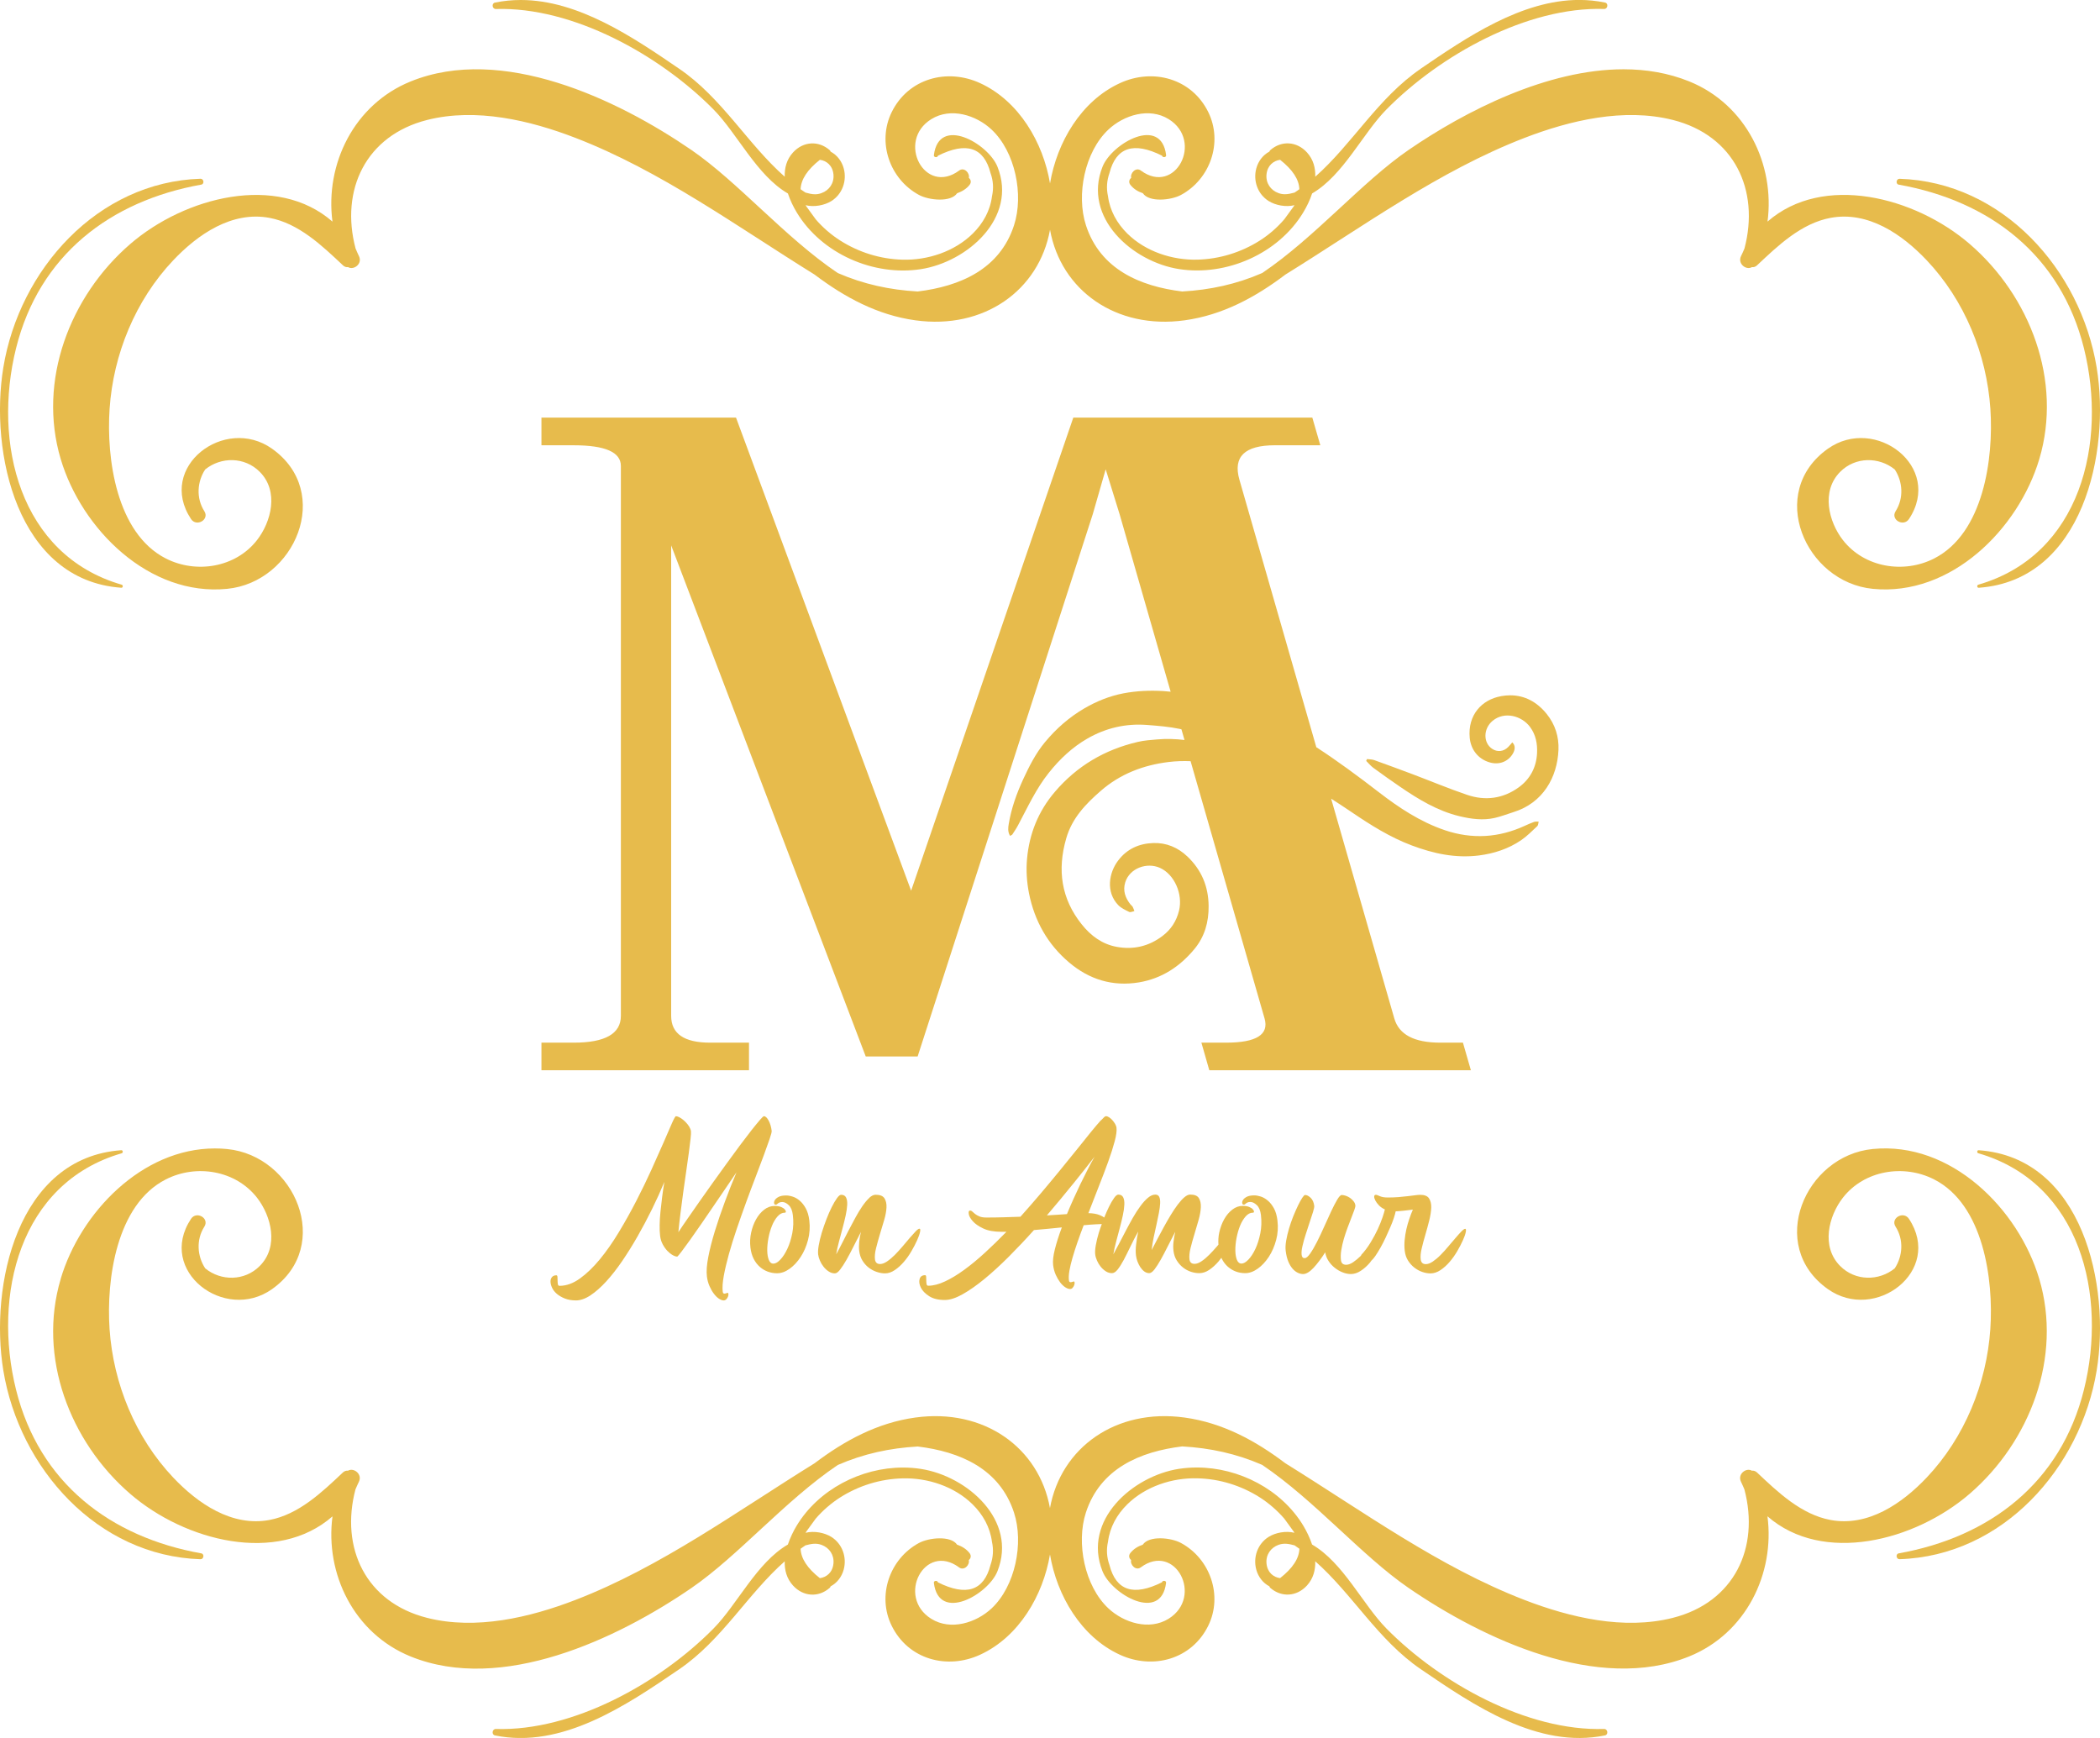 <svg xmlns="http://www.w3.org/2000/svg" width="116" height="96" viewBox="0 0 116 96" fill="none"><g clip-path="url(#clip0_50_404)"><path d="M59.287 23.068L50.329 49.199L40.656 23.068H29.909V24.596H31.698C33.428 24.596 34.296 24.976 34.296 25.737V56.114C34.296 57.099 33.43 57.593 31.698 57.593H29.909V59.118H41.373V57.593H39.222C37.79 57.593 37.074 57.099 37.074 56.114V30.125L47.822 58.357H50.688L60.361 28.407L61.076 25.923L61.846 28.407L64.664 38.208C64.532 38.196 64.402 38.181 64.269 38.173C63.52 38.127 62.782 38.16 62.048 38.299C61.282 38.448 60.575 38.735 59.906 39.123C59.06 39.614 58.339 40.251 57.719 40.999C57.21 41.614 56.852 42.325 56.518 43.046C56.156 43.834 55.864 44.649 55.722 45.507C55.686 45.714 55.657 45.945 55.794 46.171C55.846 46.138 55.898 46.124 55.917 46.096C56.029 45.925 56.146 45.756 56.241 45.573C56.767 44.588 57.23 43.566 57.937 42.684C58.543 41.925 59.236 41.27 60.079 40.788C61.096 40.207 62.19 39.955 63.355 40.044C63.967 40.092 64.582 40.139 65.18 40.265C65.209 40.271 65.234 40.28 65.261 40.285L65.429 40.874C64.931 40.815 64.428 40.799 63.921 40.843C63.562 40.874 63.197 40.898 62.849 40.981C61.028 41.405 59.488 42.308 58.268 43.74C57.357 44.807 56.858 46.049 56.732 47.434C56.674 48.067 56.716 48.708 56.839 49.339C57.145 50.871 57.873 52.164 59.057 53.164C60.164 54.102 61.456 54.505 62.917 54.263C64.177 54.05 65.173 53.391 65.974 52.426C66.541 51.743 66.771 50.938 66.762 50.044C66.752 48.963 66.37 48.057 65.596 47.316C65.069 46.812 64.428 46.541 63.703 46.567C62.93 46.591 62.256 46.888 61.771 47.525C61.25 48.202 61.069 49.278 61.778 50.004C61.942 50.167 62.169 50.272 62.381 50.374C62.451 50.407 62.566 50.344 62.661 50.325C62.63 50.245 62.607 50.163 62.567 50.09C62.536 50.038 62.48 50.002 62.441 49.953C62.159 49.592 62.014 49.2 62.156 48.737C62.403 47.951 63.353 47.617 64.071 47.937C64.875 48.297 65.35 49.391 65.128 50.299C64.985 50.881 64.685 51.345 64.209 51.704C63.452 52.275 62.606 52.47 61.683 52.301C60.875 52.152 60.257 51.687 59.759 51.067C58.616 49.646 58.394 48.046 58.896 46.311C59.216 45.191 59.978 44.401 60.815 43.675C61.881 42.748 63.164 42.26 64.549 42.091C64.954 42.041 65.36 42.029 65.766 42.045L69.852 56.256C70.108 57.149 69.399 57.593 67.727 57.593H66.363L66.8 59.118H81.249L80.81 57.593H79.555C78.121 57.593 77.275 57.149 77.019 56.256L73.529 44.115C73.906 44.357 74.283 44.604 74.655 44.856C75.706 45.57 76.784 46.249 77.985 46.7C79.179 47.15 80.4 47.414 81.685 47.254C82.528 47.148 83.321 46.888 84.022 46.411C84.346 46.192 84.626 45.904 84.916 45.634C84.971 45.579 84.971 45.468 84.992 45.382C84.967 45.383 84.938 45.382 84.912 45.382C84.852 45.382 84.793 45.38 84.74 45.399C84.562 45.462 84.388 45.542 84.213 45.621C83.526 45.935 82.806 46.131 82.054 46.175C81.296 46.218 80.546 46.107 79.821 45.861C78.452 45.399 77.268 44.612 76.137 43.738C75.021 42.877 73.892 42.04 72.711 41.273L68.464 26.501C68.098 25.23 68.75 24.595 70.423 24.595H72.932L72.49 23.067H59.285L59.287 23.068Z" fill="#E7BB4C"></path><path d="M82.906 38.457C81.849 38.647 81.069 39.497 81.184 40.752C81.245 41.397 81.638 41.912 82.259 42.104C82.799 42.273 83.319 42.075 83.579 41.607C83.706 41.374 83.701 41.164 83.536 41.006C83.462 41.092 83.389 41.184 83.307 41.265C83.058 41.517 82.712 41.559 82.416 41.358C81.922 41.022 81.931 40.245 82.448 39.817C83.105 39.27 84.068 39.54 84.522 40.162C84.837 40.59 84.928 41.08 84.904 41.601C84.866 42.392 84.514 43.038 83.894 43.489C83.03 44.115 82.047 44.249 81.04 43.905C80.031 43.562 79.049 43.15 78.052 42.774C77.34 42.507 76.626 42.243 75.911 41.986C75.785 41.942 75.644 41.946 75.511 41.928C75.495 41.963 75.48 41.994 75.466 42.03C75.596 42.158 75.713 42.303 75.856 42.409C76.348 42.768 76.842 43.122 77.343 43.462C78.361 44.158 79.407 44.792 80.618 45.085C81.262 45.238 81.909 45.328 82.562 45.181C82.915 45.102 83.259 44.964 83.609 44.856C85.236 44.349 86.025 42.93 86.087 41.421C86.118 40.697 85.905 40.018 85.438 39.438C84.895 38.766 84.217 38.407 83.42 38.407C83.254 38.407 83.081 38.423 82.904 38.455" fill="#E7BB4C"></path><path d="M44.226 85.547C44.313 85.484 44.402 85.418 44.494 85.36C44.777 85.289 45.046 85.217 45.369 85.329C45.813 85.488 46.083 85.888 46.039 86.361C45.993 86.855 45.66 87.122 45.288 87.172C44.595 86.628 44.244 86.086 44.224 85.549M44.006 84.274C43.821 84.581 43.647 84.939 43.521 85.315C41.799 86.316 40.73 88.622 39.411 89.957C36.446 92.961 31.646 95.637 27.389 95.503C27.188 95.496 27.14 95.817 27.341 95.859C31.039 96.62 34.605 94.193 37.518 92.205C39.884 90.588 41.283 88.066 43.347 86.242C43.331 86.724 43.453 87.193 43.804 87.579C44.371 88.201 45.212 88.248 45.823 87.715C45.854 87.69 45.872 87.659 45.882 87.624C46.229 87.443 46.493 87.108 46.604 86.702C46.789 86.016 46.529 85.276 45.922 84.894C45.547 84.659 44.97 84.547 44.496 84.667C44.513 84.643 44.527 84.616 44.544 84.591C44.714 84.358 44.886 84.124 45.053 83.891C45.439 83.439 45.919 83.025 46.418 82.708C47.446 82.058 48.634 81.691 49.85 81.661C51.243 81.621 52.72 82.106 53.727 83.099C54.298 83.661 54.692 84.366 54.794 85.164C54.89 85.594 54.861 86.023 54.712 86.448C54.348 87.869 53.379 88.185 51.81 87.404C51.779 87.282 51.569 87.302 51.585 87.433C51.857 89.64 54.588 88.074 55.096 86.794C56.217 83.976 53.43 81.534 50.866 81.138C50.541 81.087 50.21 81.063 49.879 81.063C47.562 81.063 45.21 82.275 44.005 84.277" fill="#E7BB4C"></path><path d="M6.699 63.534C0.939 63.941 -0.581 71.034 0.184 75.703C1.071 81.099 5.372 85.946 11.075 86.127C11.255 86.132 11.304 85.837 11.118 85.803C6.085 84.904 2.167 81.908 0.887 76.767C-0.41 71.56 1.061 65.344 6.723 63.703C6.809 63.676 6.798 63.534 6.704 63.534C6.703 63.534 6.7 63.534 6.699 63.534Z" fill="#E7BB4C"></path><path d="M3.353 70.647C2.068 74.966 3.859 79.641 7.195 82.518C10.226 85.132 15.306 86.433 18.366 83.76C17.95 86.93 19.55 90.231 22.689 91.501C27.716 93.537 34.074 90.543 38.197 87.714C40.784 85.936 43.361 82.889 46.277 80.921C47.704 80.299 49.159 79.987 50.694 79.9C53.014 80.183 55.218 81.116 56.012 83.552C56.562 85.24 56.081 87.616 54.774 88.842C53.922 89.639 52.52 90.085 51.445 89.42C49.49 88.208 51.076 85.17 52.981 86.58C53.253 86.78 53.58 86.446 53.515 86.172C53.621 86.094 53.669 85.931 53.557 85.789C53.383 85.565 53.138 85.414 52.868 85.323C52.524 84.812 51.315 84.929 50.756 85.232C49.142 86.107 48.436 88.138 49.254 89.799C50.167 91.663 52.313 92.245 54.143 91.4C56.285 90.414 57.619 88.126 57.999 85.863C58.379 88.126 59.712 90.414 61.854 91.4C63.682 92.244 65.828 91.662 66.742 89.798C67.557 88.138 66.851 86.105 65.238 85.231C64.683 84.927 63.471 84.811 63.126 85.322C62.858 85.413 62.613 85.562 62.437 85.786C62.324 85.928 62.374 86.091 62.481 86.169C62.417 86.443 62.744 86.777 63.013 86.577C64.917 85.167 66.503 88.205 64.549 89.416C63.474 90.08 62.074 89.635 61.222 88.838C59.915 87.612 59.434 85.235 59.983 83.547C60.778 81.111 62.982 80.179 65.303 79.895C66.84 79.981 68.294 80.294 69.72 80.915C72.636 82.883 75.214 85.931 77.801 87.708C81.922 90.537 88.281 93.531 93.306 91.496C96.446 90.225 98.047 86.924 97.631 83.755C100.69 86.429 105.77 85.127 108.801 82.512C112.136 79.632 113.927 74.959 112.644 70.64C111.488 66.758 107.756 63.041 103.449 63.467C99.698 63.833 97.576 68.803 100.967 71.205C103.582 73.061 107.345 70.203 105.448 67.326C105.142 66.867 104.408 67.29 104.708 67.757C105.172 68.483 105.101 69.391 104.662 70.06C103.795 70.765 102.487 70.775 101.646 69.929C100.577 68.853 101.011 67.169 101.798 66.157C102.98 64.641 105.156 64.289 106.837 65.147C109.564 66.536 110.128 70.669 109.942 73.411C109.737 76.431 108.516 79.405 106.432 81.61C105.074 83.045 103.194 84.344 101.117 83.959C99.495 83.655 98.211 82.427 97.053 81.334C96.963 81.252 96.865 81.225 96.77 81.236C96.454 81.049 95.96 81.428 96.17 81.85C96.238 81.989 96.297 82.126 96.357 82.268C97.211 85.494 95.799 88.507 92.4 89.366C89.703 90.049 86.732 89.349 84.201 88.373C79.49 86.553 75.307 83.496 71.005 80.829C69.352 79.577 67.532 78.589 65.431 78.3C61.651 77.779 58.606 79.95 57.998 83.303C57.391 79.95 54.344 77.779 50.563 78.3C48.463 78.589 46.646 79.577 44.991 80.829C40.687 83.495 36.503 86.555 31.792 88.373C29.262 89.349 26.29 90.048 23.595 89.366C20.197 88.507 18.785 85.492 19.635 82.268C19.696 82.129 19.755 81.99 19.823 81.852C20.035 81.428 19.539 81.049 19.223 81.236C19.131 81.226 19.029 81.252 18.942 81.334C17.783 82.427 16.501 83.655 14.88 83.959C12.803 84.344 10.92 83.045 9.564 81.61C7.48 79.405 6.259 76.431 6.052 73.411C5.867 70.669 6.43 66.536 9.158 65.147C10.838 64.289 13.013 64.641 14.198 66.157C14.983 67.169 15.421 68.853 14.348 69.929C13.508 70.775 12.199 70.767 11.336 70.06C10.895 69.391 10.824 68.483 11.287 67.759C11.587 67.292 10.852 66.868 10.55 67.327C8.65 70.205 12.413 73.062 15.027 71.207C18.418 68.805 16.295 63.836 12.544 63.469C12.318 63.446 12.092 63.436 11.87 63.436C7.852 63.436 4.445 66.965 3.351 70.643" fill="#E7BB4C"></path><path d="M69.959 86.361C69.917 85.887 70.187 85.487 70.63 85.329C70.953 85.217 71.224 85.288 71.507 85.36C71.598 85.42 71.687 85.484 71.776 85.549C71.759 86.084 71.405 86.626 70.709 87.171C70.341 87.123 70.006 86.853 69.959 86.361ZM65.129 81.133C62.567 81.531 59.779 83.972 60.9 86.791C61.407 88.073 64.142 89.637 64.412 87.43C64.428 87.299 64.218 87.279 64.184 87.401C62.615 88.184 61.649 87.867 61.284 86.445C61.133 86.019 61.106 85.59 61.204 85.161C61.303 84.362 61.697 83.658 62.267 83.096C63.276 82.104 64.753 81.617 66.15 81.658C67.365 81.686 68.553 82.055 69.579 82.704C70.078 83.023 70.559 83.438 70.945 83.889C71.112 84.122 71.282 84.356 71.453 84.588C71.47 84.615 71.486 84.639 71.504 84.666C71.029 84.547 70.452 84.657 70.075 84.894C69.47 85.275 69.208 86.015 69.394 86.7C69.504 87.105 69.768 87.443 70.118 87.623C70.126 87.657 70.143 87.685 70.174 87.714C70.787 88.243 71.627 88.199 72.195 87.578C72.545 87.193 72.667 86.723 72.651 86.24C74.717 88.063 76.115 90.587 78.482 92.201C81.394 94.191 84.958 96.619 88.656 95.858C88.859 95.815 88.808 95.495 88.608 95.502C84.354 95.637 79.551 92.961 76.586 89.957C75.27 88.622 74.198 86.314 72.476 85.315C72.352 84.94 72.176 84.581 71.991 84.273C70.785 82.271 68.433 81.06 66.113 81.06C65.783 81.06 65.455 81.084 65.129 81.134" fill="#E7BB4C"></path><path d="M109.277 63.701C114.94 65.343 116.41 71.56 115.112 76.767C113.833 81.906 109.915 84.904 104.882 85.803C104.696 85.837 104.744 86.132 104.926 86.125C110.628 85.946 114.929 81.099 115.816 75.703C116.584 71.035 115.062 63.943 109.301 63.535C109.298 63.535 109.297 63.535 109.294 63.535C109.201 63.535 109.191 63.679 109.277 63.703" fill="#E7BB4C"></path><path d="M77.803 8.285C75.216 10.063 72.639 13.113 69.723 15.08C68.297 15.702 66.843 16.013 65.305 16.101C62.986 15.817 60.781 14.883 59.987 12.448C59.437 10.762 59.919 8.386 61.225 7.158C62.077 6.358 63.478 5.915 64.554 6.58C66.509 7.788 64.922 10.83 63.017 9.419C62.748 9.217 62.422 9.552 62.485 9.826C62.377 9.905 62.328 10.068 62.44 10.21C62.614 10.434 62.859 10.582 63.129 10.674C63.473 11.185 64.685 11.069 65.241 10.765C66.854 9.89 67.56 7.859 66.744 6.195C65.83 4.331 63.682 3.749 61.856 4.595C59.713 5.582 58.38 7.872 58.001 10.133C57.622 7.87 56.286 5.582 54.146 4.595C52.316 3.749 50.169 4.333 49.255 6.195C48.439 7.859 49.145 9.89 50.757 10.765C51.315 11.069 52.524 11.185 52.87 10.674C53.138 10.58 53.385 10.433 53.559 10.21C53.672 10.068 53.622 9.905 53.517 9.826C53.581 9.552 53.254 9.217 52.983 9.419C51.078 10.829 49.491 7.788 51.446 6.58C52.522 5.915 53.922 6.358 54.774 7.158C56.081 8.384 56.562 10.762 56.012 12.448C55.218 14.886 53.012 15.817 50.691 16.101C49.157 16.013 47.703 15.702 46.274 15.08C43.358 13.113 40.781 10.065 38.193 8.285C34.072 5.456 27.713 2.46 22.688 4.497C19.55 5.768 17.95 9.07 18.364 12.24C15.303 9.567 10.223 10.866 7.194 13.479C3.858 16.359 2.067 21.034 3.352 25.352C4.506 29.232 8.238 32.952 12.544 32.526C16.296 32.16 18.417 27.189 15.027 24.785C12.413 22.932 8.65 25.79 10.55 28.667C10.852 29.126 11.587 28.703 11.287 28.236C10.823 27.51 10.893 26.602 11.333 25.933C12.198 25.228 13.508 25.218 14.348 26.062C15.421 27.138 14.983 28.825 14.197 29.834C13.014 31.353 10.84 31.704 9.159 30.848C6.431 29.458 5.868 25.326 6.054 22.58C6.259 19.563 7.48 16.587 9.565 14.383C10.923 12.947 12.805 11.648 14.882 12.033C16.503 12.336 17.786 13.566 18.945 14.657C19.034 14.741 19.134 14.768 19.227 14.755C19.543 14.945 20.04 14.565 19.827 14.145C19.759 14.006 19.7 13.865 19.641 13.726C18.786 10.501 20.201 7.484 23.599 6.625C26.294 5.945 29.266 6.642 31.796 7.619C36.507 9.439 40.692 12.498 44.992 15.165C46.648 16.416 48.465 17.404 50.566 17.694C54.349 18.215 57.392 16.044 58.001 12.691C58.606 16.044 61.654 18.215 65.434 17.694C67.534 17.404 69.353 16.416 71.006 15.165C75.311 12.498 79.493 9.44 84.206 7.619C86.734 6.644 89.707 5.945 92.404 6.625C95.802 7.484 97.213 10.501 96.361 13.726C96.302 13.865 96.242 14.006 96.173 14.142C95.963 14.565 96.457 14.945 96.773 14.755C96.867 14.768 96.966 14.741 97.055 14.657C98.214 13.566 99.496 12.335 101.12 12.033C103.197 11.648 105.077 12.947 106.434 14.383C108.516 16.587 109.74 19.563 109.945 22.58C110.13 25.326 109.567 29.458 106.84 30.848C105.16 31.705 102.985 31.353 101.799 29.834C101.014 28.825 100.58 27.138 101.649 26.062C102.489 25.219 103.798 25.228 104.664 25.933C105.102 26.602 105.173 27.509 104.711 28.236C104.411 28.703 105.146 29.126 105.45 28.667C107.349 25.79 103.586 22.932 100.97 24.785C97.578 27.189 99.701 32.158 103.453 32.526C107.761 32.95 111.493 29.232 112.649 25.352C113.932 21.034 112.142 16.357 108.805 13.479C105.774 10.866 100.696 9.565 97.635 12.24C98.05 9.07 96.449 5.768 93.311 4.497C92.156 4.03 90.933 3.827 89.681 3.827C85.482 3.827 80.979 6.106 77.803 8.285Z" fill="#E7BB4C"></path><path d="M44.496 10.638C44.404 10.582 44.313 10.516 44.224 10.453C44.244 9.914 44.595 9.375 45.289 8.827C45.66 8.875 45.994 9.148 46.039 9.638C46.082 10.112 45.812 10.514 45.369 10.67C45.247 10.714 45.131 10.731 45.021 10.731C44.84 10.731 44.668 10.685 44.494 10.638M27.342 0.143C27.14 0.186 27.189 0.504 27.39 0.498C31.645 0.366 36.447 3.042 39.413 6.046C40.728 7.38 41.801 9.689 43.523 10.688C43.648 11.064 43.822 11.424 44.008 11.73C45.384 14.017 48.258 15.272 50.869 14.867C53.431 14.471 56.221 12.03 55.099 9.212C54.591 7.93 51.857 6.363 51.586 8.572C51.574 8.702 51.782 8.722 51.814 8.6C53.383 7.816 54.349 8.136 54.714 9.557C54.867 9.981 54.893 10.411 54.796 10.84C54.697 11.636 54.304 12.341 53.733 12.903C52.724 13.896 51.248 14.382 49.853 14.344C48.637 14.312 47.447 13.943 46.424 13.294C45.923 12.978 45.441 12.563 45.056 12.111C44.889 11.878 44.718 11.643 44.548 11.411C44.531 11.387 44.516 11.36 44.497 11.335C44.971 11.453 45.55 11.341 45.925 11.105C46.53 10.725 46.792 9.985 46.606 9.301C46.496 8.894 46.232 8.56 45.882 8.376C45.874 8.344 45.855 8.313 45.824 8.288C45.213 7.758 44.373 7.801 43.804 8.422C43.453 8.807 43.331 9.277 43.347 9.761C41.282 7.94 39.885 5.411 37.517 3.797C34.983 2.066 31.95 0 28.767 0C28.294 0 27.82 0.045 27.342 0.143Z" fill="#E7BB4C"></path><path d="M11.074 9.873C5.372 10.054 1.071 14.9 0.184 20.299C-0.583 24.968 0.938 32.057 6.699 32.465C6.798 32.472 6.812 32.323 6.723 32.297C1.062 30.657 -0.41 24.44 0.888 19.231C2.169 14.092 6.086 11.097 11.12 10.197C11.304 10.163 11.257 9.872 11.079 9.872C11.079 9.872 11.076 9.872 11.074 9.872" fill="#E7BB4C"></path><path d="M70.631 10.67C70.187 10.514 69.915 10.112 69.959 9.638C70.006 9.146 70.341 8.877 70.711 8.827C71.404 9.374 71.757 9.914 71.774 10.452C71.687 10.514 71.598 10.582 71.507 10.638C71.33 10.684 71.158 10.729 70.977 10.729C70.866 10.729 70.753 10.712 70.631 10.67ZM78.48 3.796C76.115 5.411 74.716 7.937 72.653 9.761C72.668 9.276 72.547 8.807 72.196 8.421C71.629 7.799 70.788 7.755 70.177 8.286C70.146 8.31 70.128 8.343 70.118 8.374C69.771 8.557 69.507 8.892 69.396 9.3C69.211 9.984 69.471 10.724 70.078 11.104C70.453 11.341 71.03 11.452 71.504 11.334C71.487 11.358 71.473 11.385 71.456 11.409C71.286 11.642 71.114 11.876 70.945 12.109C70.559 12.563 70.081 12.976 69.583 13.292C68.555 13.942 67.368 14.309 66.151 14.342C64.756 14.38 63.279 13.895 62.27 12.901C61.702 12.339 61.306 11.635 61.204 10.839C61.107 10.408 61.136 9.98 61.286 9.555C61.651 8.134 62.618 7.815 64.187 8.598C64.218 8.721 64.431 8.701 64.414 8.569C64.142 6.36 61.409 7.927 60.902 9.209C59.782 12.027 62.569 14.469 65.134 14.864C67.744 15.269 70.619 14.014 71.994 11.726C72.179 11.421 72.355 11.061 72.479 10.685C74.201 9.684 75.27 7.376 76.587 6.043C79.553 3.039 84.353 0.363 88.61 0.495C88.811 0.503 88.859 0.18 88.658 0.141C88.181 0.043 87.706 -0.003 87.233 -0.003C84.05 -0.003 81.018 2.061 78.479 3.793" fill="#E7BB4C"></path><path d="M104.88 10.198C109.914 11.097 113.831 14.092 115.112 19.233C116.409 24.441 114.94 30.659 109.277 32.297C109.19 32.324 109.202 32.472 109.303 32.466C115.062 32.059 116.584 24.969 115.816 20.3C114.929 14.902 110.628 10.056 104.926 9.875H104.923C104.746 9.875 104.699 10.166 104.882 10.2" fill="#E7BB4C"></path><path d="M41.976 61.864C41.855 62.004 41.7 62.191 41.516 62.424C41.332 62.658 41.123 62.932 40.89 63.244C40.658 63.557 40.413 63.89 40.16 64.239C39.905 64.59 39.648 64.948 39.386 65.313C39.126 65.676 38.877 66.028 38.64 66.366C38.405 66.705 38.185 67.02 37.981 67.313C37.777 67.605 37.608 67.856 37.472 68.064C37.501 67.746 37.541 67.394 37.589 67.01C37.637 66.626 37.688 66.237 37.742 65.846C37.796 65.455 37.848 65.073 37.905 64.701C37.96 64.327 38.008 63.987 38.049 63.68C38.09 63.373 38.121 63.115 38.145 62.904C38.168 62.692 38.176 62.554 38.168 62.492C38.158 62.41 38.125 62.324 38.072 62.233C38.016 62.144 37.953 62.06 37.876 61.984C37.8 61.906 37.719 61.837 37.634 61.779C37.55 61.722 37.474 61.684 37.408 61.667C37.397 61.667 37.387 61.666 37.377 61.663C37.368 61.66 37.358 61.657 37.346 61.657H37.337C37.303 61.657 37.227 61.792 37.109 62.06C36.992 62.329 36.838 62.684 36.647 63.124C36.455 63.564 36.232 64.063 35.978 64.624C35.723 65.185 35.446 65.757 35.145 66.34C34.843 66.925 34.525 67.497 34.185 68.058C33.847 68.619 33.498 69.12 33.136 69.559C32.773 69.999 32.406 70.352 32.032 70.622C31.659 70.89 31.284 71.025 30.909 71.025C30.856 71.025 30.825 70.995 30.815 70.933C30.805 70.873 30.8 70.806 30.8 70.734C30.8 70.662 30.797 70.594 30.793 70.534C30.788 70.471 30.769 70.443 30.733 70.443C30.623 70.443 30.541 70.477 30.486 70.547C30.431 70.616 30.405 70.701 30.409 70.804C30.412 70.904 30.442 71.015 30.497 71.134C30.552 71.254 30.639 71.364 30.759 71.468C30.878 71.57 31.025 71.655 31.202 71.726C31.377 71.796 31.584 71.831 31.821 71.831C32.059 71.831 32.335 71.738 32.618 71.549C32.901 71.362 33.189 71.106 33.485 70.785C33.779 70.463 34.075 70.087 34.368 69.657C34.662 69.225 34.948 68.766 35.225 68.281C35.502 67.794 35.768 67.294 36.019 66.783C36.271 66.271 36.497 65.773 36.698 65.286C36.651 65.564 36.61 65.842 36.575 66.123C36.541 66.404 36.51 66.673 36.483 66.931C36.456 67.188 36.442 67.431 36.438 67.661C36.433 67.889 36.442 68.089 36.463 68.264C36.484 68.439 36.532 68.593 36.607 68.732C36.682 68.872 36.767 68.991 36.863 69.093C36.959 69.194 37.057 69.272 37.156 69.327C37.255 69.383 37.339 69.41 37.408 69.41C37.414 69.41 37.416 69.41 37.416 69.405C37.416 69.403 37.419 69.401 37.424 69.401C37.46 69.371 37.542 69.273 37.668 69.106C37.796 68.938 37.95 68.727 38.132 68.471C38.315 68.217 38.516 67.929 38.736 67.608C38.957 67.286 39.181 66.959 39.408 66.627C39.636 66.294 39.861 65.966 40.08 65.641C40.301 65.318 40.501 65.022 40.682 64.756C40.462 65.277 40.249 65.818 40.041 66.38C39.831 66.942 39.649 67.482 39.489 68C39.331 68.517 39.208 68.995 39.124 69.432C39.039 69.87 39.014 70.226 39.048 70.504C39.072 70.7 39.12 70.879 39.192 71.042C39.264 71.204 39.343 71.344 39.434 71.462C39.523 71.582 39.618 71.672 39.714 71.736C39.812 71.799 39.898 71.831 39.973 71.831C40.031 71.831 40.079 71.81 40.121 71.766C40.163 71.722 40.192 71.675 40.212 71.624C40.232 71.572 40.24 71.525 40.237 71.479C40.236 71.438 40.221 71.414 40.191 71.414C40.174 71.414 40.151 71.42 40.123 71.433C40.096 71.442 40.068 71.451 40.039 71.455C40.011 71.458 39.986 71.454 39.964 71.441C39.942 71.431 39.929 71.398 39.922 71.346C39.895 71.126 39.915 70.836 39.98 70.477C40.045 70.118 40.14 69.719 40.261 69.279C40.383 68.839 40.529 68.372 40.696 67.881C40.864 67.388 41.037 66.9 41.214 66.413C41.391 65.927 41.566 65.459 41.739 65.012C41.911 64.562 42.064 64.159 42.195 63.801C42.327 63.442 42.433 63.144 42.515 62.906C42.596 62.669 42.633 62.522 42.626 62.464C42.599 62.245 42.543 62.055 42.457 61.896C42.371 61.737 42.285 61.656 42.198 61.656C42.169 61.656 42.094 61.725 41.973 61.864" fill="#E7BB4C"></path><path d="M43.01 66.112C42.91 66.164 42.841 66.224 42.802 66.288C42.764 66.35 42.75 66.411 42.76 66.464C42.768 66.518 42.797 66.543 42.843 66.543C42.872 66.543 42.896 66.536 42.914 66.521C42.932 66.505 42.954 66.488 42.976 66.47C43 66.451 43.03 66.434 43.066 66.42C43.101 66.404 43.15 66.396 43.214 66.396C43.329 66.396 43.447 66.454 43.569 66.569C43.691 66.685 43.764 66.864 43.794 67.108C43.838 67.46 43.827 67.798 43.763 68.125C43.698 68.447 43.609 68.734 43.491 68.982C43.374 69.232 43.245 69.431 43.105 69.577C42.965 69.725 42.838 69.799 42.722 69.799C42.606 69.799 42.521 69.729 42.467 69.59C42.412 69.451 42.384 69.278 42.381 69.067C42.379 68.859 42.401 68.635 42.446 68.392C42.491 68.149 42.556 67.923 42.64 67.715C42.723 67.506 42.826 67.333 42.948 67.194C43.07 67.055 43.203 66.985 43.347 66.985C43.387 66.985 43.408 66.968 43.409 66.93C43.409 66.891 43.389 66.847 43.346 66.799C43.302 66.751 43.235 66.707 43.143 66.668C43.051 66.632 42.934 66.613 42.79 66.613C42.582 66.613 42.389 66.68 42.214 66.817C42.037 66.952 41.887 67.131 41.764 67.351C41.641 67.571 41.549 67.817 41.491 68.089C41.431 68.362 41.419 68.636 41.453 68.914C41.482 69.151 41.542 69.359 41.632 69.536C41.723 69.712 41.836 69.86 41.972 69.979C42.108 70.097 42.256 70.185 42.419 70.244C42.582 70.302 42.749 70.331 42.923 70.331C43.153 70.331 43.385 70.249 43.616 70.084C43.846 69.918 44.05 69.701 44.228 69.428C44.405 69.156 44.541 68.845 44.633 68.494C44.726 68.143 44.75 67.784 44.705 67.414C44.673 67.147 44.608 66.927 44.511 66.749C44.414 66.573 44.303 66.431 44.178 66.323C44.052 66.217 43.921 66.14 43.786 66.098C43.651 66.054 43.531 66.034 43.428 66.034C43.249 66.034 43.109 66.059 43.009 66.113" fill="#E7BB4C"></path><path d="M48.016 66.17C47.891 66.287 47.764 66.437 47.634 66.627C47.504 66.815 47.375 67.029 47.245 67.269C47.116 67.509 46.989 67.75 46.861 67.993C46.735 68.237 46.615 68.47 46.502 68.695C46.387 68.921 46.284 69.119 46.189 69.285C46.226 69.066 46.277 68.829 46.345 68.578C46.411 68.326 46.478 68.078 46.543 67.835C46.609 67.593 46.665 67.358 46.714 67.137C46.762 66.915 46.789 66.721 46.798 66.552C46.806 66.384 46.786 66.248 46.735 66.147C46.686 66.047 46.594 65.996 46.462 65.996C46.399 65.996 46.322 66.059 46.23 66.187C46.138 66.314 46.044 66.477 45.943 66.677C45.843 66.877 45.745 67.101 45.649 67.35C45.553 67.598 45.468 67.847 45.393 68.092C45.319 68.339 45.263 68.568 45.226 68.782C45.188 68.996 45.178 69.167 45.193 69.295C45.206 69.4 45.239 69.51 45.291 69.632C45.343 69.755 45.41 69.867 45.492 69.97C45.574 70.075 45.669 70.162 45.775 70.231C45.881 70.301 45.994 70.337 46.117 70.337C46.203 70.337 46.3 70.267 46.407 70.128C46.515 69.989 46.631 69.81 46.757 69.59C46.882 69.37 47.013 69.123 47.147 68.852C47.281 68.581 47.419 68.311 47.559 68.045C47.512 68.231 47.48 68.413 47.461 68.592C47.443 68.771 47.443 68.94 47.461 69.096C47.486 69.299 47.544 69.476 47.639 69.63C47.733 69.783 47.847 69.912 47.98 70.016C48.115 70.121 48.262 70.199 48.42 70.253C48.58 70.308 48.734 70.337 48.884 70.337C49.07 70.337 49.251 70.275 49.429 70.153C49.607 70.033 49.776 69.879 49.931 69.698C50.088 69.516 50.228 69.317 50.351 69.103C50.476 68.889 50.579 68.69 50.66 68.508C50.742 68.326 50.796 68.173 50.821 68.052C50.846 67.932 50.837 67.869 50.79 67.869C50.743 67.869 50.674 67.918 50.582 68.013C50.49 68.109 50.383 68.228 50.258 68.373C50.133 68.518 50.001 68.676 49.858 68.846C49.713 69.016 49.57 69.174 49.426 69.319C49.282 69.462 49.139 69.583 48.999 69.678C48.857 69.773 48.729 69.821 48.614 69.821C48.447 69.821 48.352 69.735 48.331 69.56C48.311 69.393 48.331 69.188 48.391 68.948C48.451 68.71 48.521 68.456 48.6 68.19C48.681 67.923 48.758 67.659 48.838 67.399C48.915 67.138 48.958 66.905 48.968 66.697C48.978 66.488 48.939 66.319 48.855 66.189C48.77 66.058 48.608 65.994 48.372 65.994C48.256 65.994 48.137 66.051 48.013 66.167" fill="#E7BB4C"></path><path d="M59.261 65.411C59.712 64.853 60.113 64.347 60.461 63.895C60.332 64.12 60.202 64.363 60.071 64.62C59.938 64.877 59.806 65.141 59.674 65.415C59.543 65.687 59.415 65.961 59.291 66.238C59.166 66.516 59.048 66.792 58.936 67.063C58.77 67.074 58.595 67.086 58.408 67.099C58.221 67.11 58.029 67.121 57.828 67.134C58.333 66.542 58.811 65.969 59.261 65.409M60.809 61.884C60.669 62.036 60.491 62.249 60.271 62.516C60.053 62.786 59.8 63.101 59.513 63.459C59.226 63.818 58.913 64.204 58.577 64.613C58.241 65.025 57.885 65.45 57.513 65.893C57.139 66.335 56.757 66.773 56.367 67.208C56.068 67.221 55.763 67.231 55.449 67.238C55.135 67.248 54.815 67.252 54.485 67.252C54.324 67.252 54.195 67.232 54.102 67.191C54.007 67.15 53.929 67.108 53.868 67.06C53.807 67.013 53.758 66.971 53.718 66.931C53.68 66.89 53.633 66.868 53.581 66.868C53.517 66.868 53.495 66.931 53.512 67.052C53.529 67.174 53.602 67.307 53.734 67.455C53.864 67.603 54.058 67.736 54.315 67.858C54.573 67.98 54.912 68.041 55.334 68.041H55.593C55.193 68.453 54.795 68.839 54.402 69.2C54.007 69.561 53.625 69.877 53.254 70.146C52.884 70.416 52.53 70.628 52.195 70.784C51.859 70.941 51.552 71.019 51.275 71.019C51.223 71.019 51.193 70.99 51.182 70.927C51.172 70.868 51.166 70.801 51.166 70.728C51.166 70.656 51.163 70.588 51.159 70.528C51.155 70.466 51.135 70.437 51.101 70.437C50.938 70.437 50.838 70.508 50.798 70.649C50.757 70.791 50.78 70.948 50.865 71.122C50.95 71.295 51.101 71.452 51.32 71.594C51.54 71.736 51.828 71.807 52.186 71.807C52.469 71.807 52.797 71.702 53.172 71.491C53.547 71.281 53.95 70.997 54.38 70.645C54.81 70.291 55.258 69.882 55.723 69.417C56.188 68.95 56.653 68.46 57.114 67.945C57.371 67.923 57.627 67.899 57.885 67.875C58.141 67.852 58.398 67.827 58.654 67.798C58.487 68.243 58.359 68.647 58.268 69.009C58.178 69.371 58.146 69.658 58.172 69.872C58.196 70.07 58.244 70.249 58.316 70.412C58.388 70.572 58.47 70.713 58.559 70.832C58.65 70.95 58.745 71.042 58.843 71.105C58.941 71.168 59.029 71.201 59.104 71.201C59.162 71.201 59.21 71.18 59.248 71.136C59.285 71.093 59.315 71.046 59.335 70.992C59.355 70.941 59.363 70.892 59.36 70.849C59.357 70.805 59.342 70.784 59.314 70.784C59.297 70.784 59.274 70.791 59.246 70.802C59.217 70.814 59.191 70.821 59.162 70.825C59.134 70.828 59.108 70.822 59.087 70.811C59.066 70.799 59.05 70.767 59.045 70.714C59.028 70.575 59.036 70.402 59.072 70.195C59.107 69.986 59.164 69.748 59.241 69.482C59.318 69.215 59.408 68.931 59.513 68.629C59.618 68.325 59.734 68.007 59.86 67.678C60.104 67.655 60.329 67.636 60.529 67.627C60.651 67.62 60.759 67.615 60.861 67.612C60.805 67.771 60.745 67.932 60.697 68.091C60.624 68.338 60.567 68.566 60.53 68.781C60.492 68.995 60.482 69.165 60.498 69.293C60.51 69.398 60.544 69.51 60.597 69.632C60.649 69.753 60.717 69.865 60.798 69.966C60.88 70.067 60.973 70.152 61.081 70.222C61.187 70.291 61.301 70.325 61.423 70.325C61.526 70.325 61.632 70.257 61.74 70.122C61.846 69.986 61.958 69.81 62.074 69.593C62.188 69.376 62.311 69.13 62.443 68.855C62.573 68.579 62.716 68.304 62.873 68.027C62.822 68.268 62.782 68.507 62.757 68.738C62.73 68.968 62.727 69.174 62.75 69.354C62.763 69.458 62.791 69.567 62.833 69.684C62.877 69.799 62.931 69.905 62.993 70C63.058 70.095 63.13 70.173 63.213 70.234C63.295 70.294 63.385 70.324 63.483 70.324C63.569 70.324 63.665 70.254 63.773 70.117C63.88 69.977 63.995 69.797 64.118 69.579C64.241 69.359 64.371 69.114 64.504 68.845C64.64 68.576 64.777 68.309 64.917 68.043C64.876 68.227 64.845 68.409 64.824 68.585C64.801 68.761 64.801 68.933 64.821 69.093C64.847 69.296 64.906 69.475 65.004 69.628C65.1 69.78 65.216 69.911 65.35 70.014C65.485 70.119 65.629 70.198 65.786 70.249C65.942 70.3 66.094 70.325 66.246 70.325C66.43 70.325 66.612 70.266 66.795 70.144C66.976 70.021 67.144 69.87 67.301 69.688C67.359 69.62 67.414 69.547 67.468 69.475C67.475 69.493 67.481 69.513 67.491 69.532C67.581 69.708 67.693 69.855 67.829 69.973C67.965 70.092 68.115 70.18 68.277 70.239C68.44 70.297 68.608 70.325 68.781 70.325C69.011 70.325 69.242 70.244 69.474 70.078C69.705 69.914 69.908 69.695 70.087 69.424C70.265 69.151 70.399 68.84 70.493 68.49C70.586 68.139 70.609 67.78 70.563 67.409C70.531 67.142 70.466 66.921 70.37 66.745C70.272 66.569 70.162 66.427 70.036 66.321C69.91 66.214 69.778 66.137 69.644 66.093C69.51 66.051 69.389 66.029 69.286 66.029C69.108 66.029 68.968 66.056 68.867 66.109C68.767 66.162 68.697 66.22 68.661 66.285C68.621 66.349 68.607 66.409 68.617 66.461C68.627 66.515 68.654 66.541 68.7 66.541C68.728 66.541 68.753 66.534 68.771 66.518C68.788 66.502 68.809 66.485 68.832 66.467C68.856 66.448 68.886 66.431 68.921 66.417C68.956 66.401 69.006 66.393 69.071 66.393C69.186 66.393 69.303 66.451 69.425 66.568C69.546 66.683 69.621 66.863 69.651 67.106C69.693 67.458 69.683 67.797 69.618 68.121C69.553 68.444 69.464 68.731 69.348 68.98C69.231 69.229 69.102 69.427 68.962 69.574C68.82 69.722 68.693 69.796 68.579 69.796C68.464 69.796 68.378 69.726 68.323 69.587C68.269 69.448 68.24 69.275 68.238 69.066C68.236 68.857 68.257 68.632 68.303 68.389C68.349 68.146 68.413 67.922 68.496 67.713C68.581 67.504 68.685 67.331 68.806 67.192C68.928 67.053 69.06 66.985 69.205 66.985C69.246 66.985 69.268 66.966 69.268 66.928C69.268 66.89 69.248 66.846 69.203 66.797C69.16 66.748 69.092 66.705 69.002 66.667C68.91 66.629 68.792 66.61 68.648 66.61C68.44 66.61 68.248 66.677 68.071 66.815C67.895 66.949 67.744 67.128 67.621 67.347C67.498 67.568 67.407 67.814 67.348 68.085C67.3 68.307 67.29 68.528 67.304 68.752C67.278 68.784 67.256 68.808 67.229 68.84C67.085 69.008 66.94 69.163 66.797 69.309C66.653 69.454 66.512 69.573 66.37 69.668C66.229 69.763 66.101 69.811 65.985 69.811C65.819 69.811 65.724 69.728 65.704 69.56C65.684 69.391 65.704 69.187 65.763 68.942C65.823 68.7 65.893 68.447 65.974 68.184C66.053 67.922 66.131 67.658 66.206 67.395C66.281 67.131 66.322 66.895 66.332 66.687C66.341 66.478 66.304 66.309 66.223 66.179C66.141 66.048 65.981 65.984 65.743 65.984C65.646 65.984 65.538 66.034 65.419 66.136C65.302 66.237 65.18 66.372 65.055 66.539C64.929 66.708 64.8 66.898 64.67 67.113C64.541 67.326 64.412 67.549 64.288 67.777C64.162 68.006 64.043 68.23 63.927 68.45C63.812 68.67 63.709 68.87 63.616 69.049C63.64 68.818 63.677 68.582 63.729 68.341C63.781 68.101 63.831 67.868 63.882 67.642C63.933 67.416 63.977 67.202 64.015 67.001C64.054 66.797 64.077 66.621 64.084 66.471C64.091 66.321 64.076 66.201 64.036 66.116C63.996 66.029 63.926 65.986 63.821 65.986C63.688 65.986 63.553 66.042 63.415 66.159C63.275 66.274 63.135 66.428 62.995 66.62C62.853 66.81 62.715 67.025 62.58 67.26C62.446 67.499 62.313 67.739 62.185 67.986C62.057 68.233 61.934 68.467 61.816 68.694C61.699 68.92 61.594 69.117 61.499 69.285C61.536 69.065 61.587 68.829 61.655 68.578C61.721 68.326 61.788 68.078 61.853 67.835C61.919 67.593 61.975 67.358 62.023 67.135C62.071 66.914 62.098 66.718 62.106 66.546C62.115 66.376 62.093 66.238 62.043 66.137C61.993 66.035 61.903 65.986 61.77 65.986C61.706 65.986 61.628 66.048 61.538 66.176C61.446 66.303 61.351 66.467 61.252 66.671C61.165 66.846 61.081 67.042 60.997 67.252C60.928 67.204 60.846 67.157 60.734 67.114C60.574 67.05 60.37 67.015 60.12 67.01C60.308 66.518 60.499 66.028 60.694 65.538C60.888 65.05 61.061 64.593 61.215 64.168C61.368 63.743 61.488 63.366 61.574 63.04C61.661 62.713 61.695 62.462 61.673 62.289C61.666 62.231 61.642 62.165 61.603 62.093C61.562 62.019 61.512 61.951 61.456 61.886C61.399 61.819 61.338 61.764 61.272 61.72C61.206 61.677 61.144 61.654 61.086 61.654C61.045 61.654 60.956 61.732 60.816 61.886" fill="#E7BB4C"></path><path d="M78.186 66.02C78.066 66.034 77.926 66.051 77.767 66.072C77.609 66.092 77.433 66.109 77.241 66.125C77.05 66.139 76.855 66.146 76.659 66.146C76.555 66.146 76.469 66.139 76.396 66.125C76.326 66.111 76.266 66.093 76.218 66.072C76.169 66.051 76.127 66.034 76.095 66.02C76.061 66.005 76.03 65.998 76.002 65.998C75.942 65.998 75.912 66.028 75.908 66.089C75.904 66.149 75.925 66.223 75.971 66.311C76.014 66.396 76.082 66.487 76.171 66.58C76.26 66.673 76.37 66.748 76.498 66.805C76.48 66.891 76.437 67.035 76.372 67.232C76.307 67.428 76.219 67.645 76.111 67.882C76 68.121 75.869 68.368 75.712 68.625C75.556 68.883 75.382 69.116 75.187 69.324C75.183 69.33 75.184 69.341 75.185 69.351C75.184 69.353 75.181 69.356 75.18 69.359C75.032 69.503 74.888 69.624 74.747 69.719C74.605 69.814 74.478 69.862 74.362 69.862C74.189 69.862 74.093 69.779 74.072 69.61C74.052 69.444 74.056 69.256 74.09 69.053C74.123 68.85 74.17 68.646 74.23 68.436C74.291 68.227 74.361 68.02 74.436 67.818C74.513 67.615 74.584 67.429 74.649 67.26C74.714 67.093 74.769 66.948 74.813 66.83C74.856 66.711 74.874 66.627 74.868 66.582C74.859 66.501 74.826 66.426 74.771 66.356C74.716 66.287 74.653 66.225 74.58 66.173C74.508 66.122 74.428 66.081 74.344 66.052C74.26 66.024 74.182 66.008 74.113 66.008C74.049 66.008 73.967 66.095 73.864 66.268C73.761 66.441 73.65 66.657 73.529 66.915C73.407 67.172 73.28 67.452 73.147 67.753C73.014 68.054 72.881 68.334 72.752 68.589C72.622 68.847 72.497 69.062 72.376 69.236C72.255 69.41 72.154 69.496 72.066 69.496C71.967 69.496 71.912 69.432 71.899 69.306C71.886 69.178 71.9 69.019 71.946 68.828C71.988 68.636 72.047 68.423 72.123 68.19C72.196 67.956 72.271 67.732 72.342 67.517C72.415 67.303 72.476 67.113 72.528 66.948C72.579 66.783 72.603 66.67 72.595 66.606C72.571 66.414 72.506 66.267 72.398 66.163C72.289 66.059 72.188 66.007 72.088 66.007C72.055 66.007 72.002 66.061 71.931 66.167C71.861 66.274 71.784 66.416 71.698 66.593C71.613 66.769 71.525 66.968 71.436 67.188C71.349 67.408 71.269 67.632 71.203 67.861C71.135 68.089 71.084 68.312 71.046 68.525C71.009 68.74 70.999 68.928 71.019 69.09C71.049 69.327 71.097 69.527 71.166 69.689C71.234 69.851 71.315 69.983 71.404 70.084C71.494 70.185 71.591 70.258 71.691 70.305C71.791 70.352 71.888 70.375 71.981 70.375C72.067 70.375 72.159 70.345 72.26 70.283C72.359 70.223 72.459 70.136 72.561 70.027C72.663 69.918 72.769 69.789 72.878 69.644C72.987 69.501 73.096 69.343 73.202 69.175C73.229 69.349 73.291 69.508 73.386 69.652C73.481 69.797 73.595 69.924 73.731 70.03C73.865 70.136 74.01 70.222 74.164 70.281C74.318 70.344 74.471 70.374 74.621 70.374C74.806 70.374 74.989 70.314 75.17 70.193C75.352 70.074 75.521 69.922 75.676 69.739C75.703 69.708 75.723 69.671 75.748 69.638C75.818 69.574 75.89 69.495 75.966 69.384C76.061 69.245 76.159 69.087 76.258 68.911C76.357 68.735 76.453 68.548 76.545 68.351C76.637 68.155 76.722 67.965 76.799 67.783C76.879 67.6 76.942 67.432 76.993 67.279C77.043 67.127 77.078 67.003 77.095 66.91C77.234 66.904 77.385 66.893 77.554 66.874C77.722 66.857 77.886 66.836 78.044 66.815C77.977 66.969 77.912 67.14 77.848 67.327C77.784 67.512 77.729 67.703 77.684 67.903C77.64 68.102 77.607 68.304 77.589 68.507C77.571 68.71 77.573 68.906 77.596 69.096C77.621 69.299 77.681 69.478 77.778 69.631C77.875 69.783 77.991 69.914 78.124 70.017C78.258 70.122 78.402 70.202 78.559 70.256C78.716 70.311 78.871 70.339 79.019 70.339C79.203 70.339 79.387 70.278 79.57 70.156C79.751 70.036 79.919 69.884 80.076 69.701C80.233 69.519 80.373 69.32 80.498 69.107C80.622 68.893 80.724 68.694 80.806 68.514C80.888 68.331 80.942 68.179 80.966 68.057C80.991 67.936 80.98 67.875 80.936 67.875C80.892 67.875 80.822 67.923 80.728 68.018C80.635 68.114 80.527 68.233 80.404 68.378C80.28 68.522 80.147 68.681 80.002 68.85C79.86 69.022 79.715 69.18 79.572 69.324C79.43 69.468 79.285 69.588 79.145 69.684C79.004 69.779 78.875 69.827 78.76 69.827C78.592 69.827 78.499 69.74 78.477 69.567C78.456 69.398 78.475 69.195 78.533 68.954C78.589 68.715 78.657 68.463 78.735 68.2C78.813 67.936 78.883 67.672 78.95 67.409C79.015 67.145 79.052 66.91 79.059 66.701C79.064 66.494 79.023 66.325 78.936 66.193C78.85 66.062 78.685 65.998 78.451 65.998C78.392 65.998 78.303 66.005 78.184 66.02" fill="#E7BB4C"></path></g><defs><clipPath id="clip0_50_404"><rect width="116" height="96" fill="white"></rect></clipPath></defs></svg>